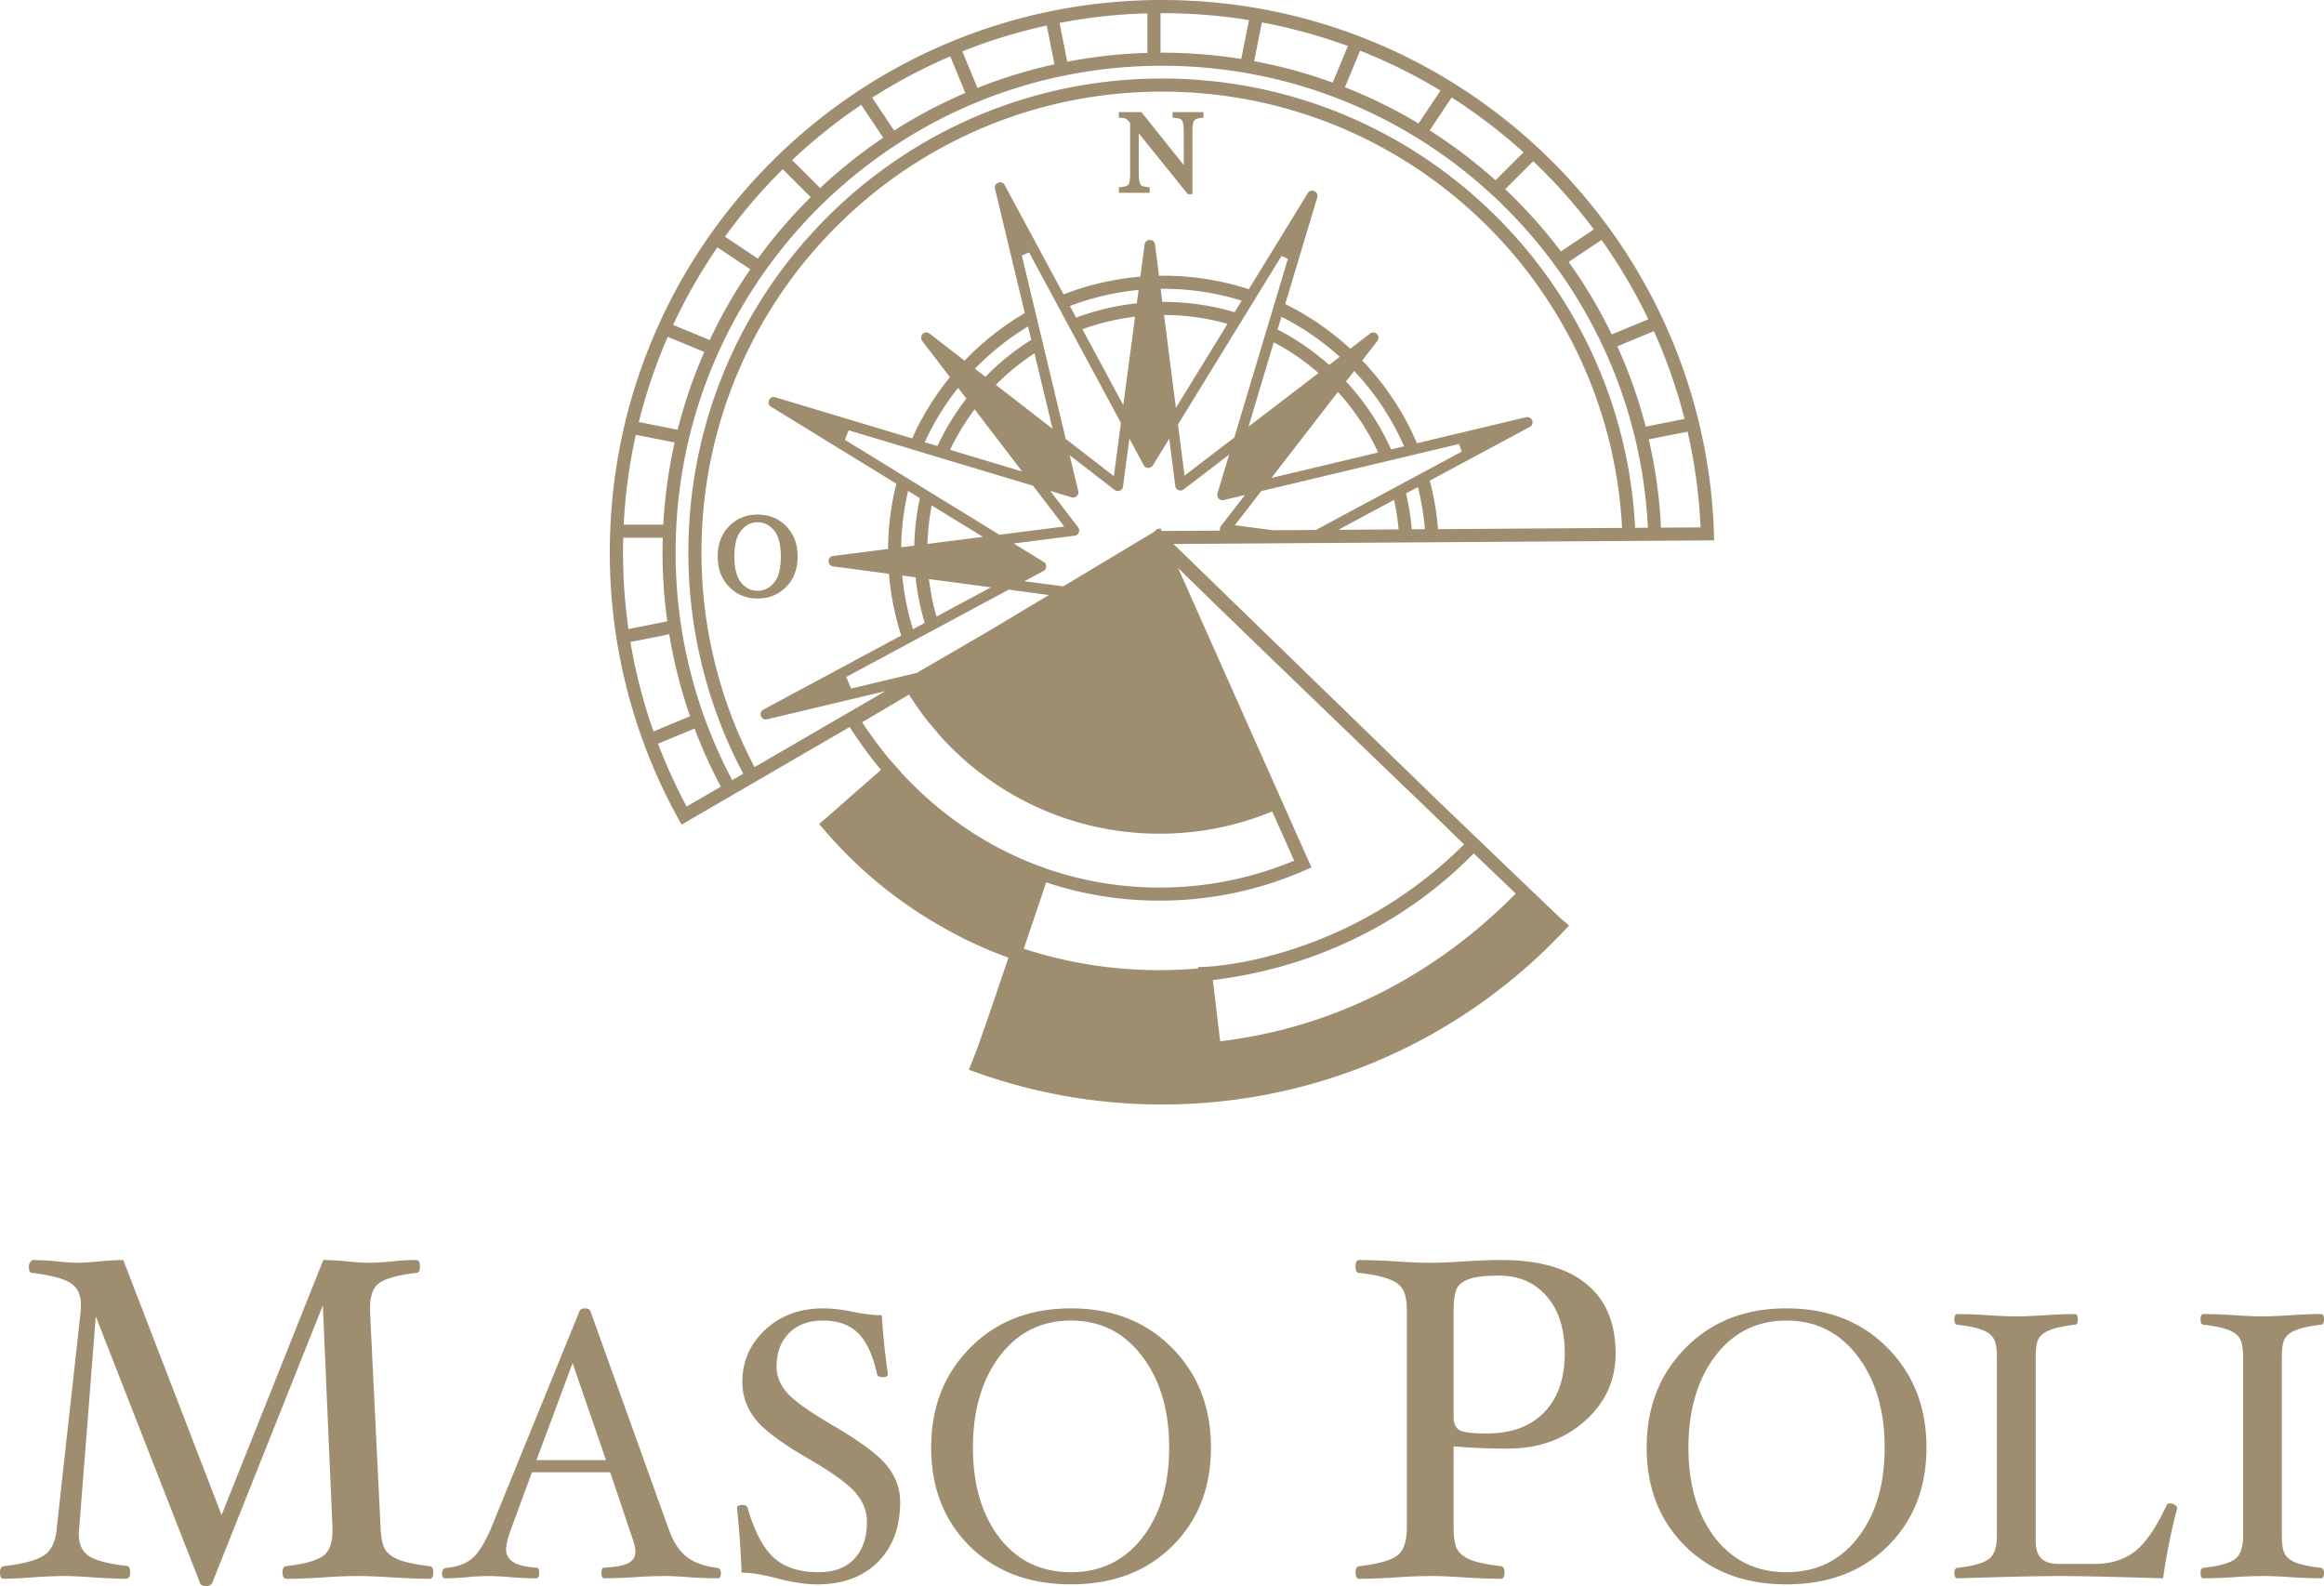<svg xmlns="http://www.w3.org/2000/svg" width="171.498" height="117.037"><path fill="#9E8D6E" d="M57.622 41.069c0 .916-.178 1.554-.511 1.942-.337.395-.736.586-1.202.586-.475 0-.878-.195-1.211-.599-.333-.401-.506-1.038-.506-1.929 0-.897.173-1.531.502-1.928.341-.408.74-.606 1.215-.606.457 0 .856.191 1.198.584.333.381.515 1.022.515 1.95m-3.758-2.305c-.607.583-.905 1.355-.905 2.305 0 .904.279 1.654.848 2.237.559.575 1.265.861 2.103.861.786 0 1.46-.259 2.02-.776.625-.579.931-1.358.931-2.322 0-.95-.297-1.72-.9-2.3-.559-.535-1.242-.801-2.05-.801-.805 0-1.492.264-2.047.796M86.658 8.273h-.129v.406l.12.009c.319.029.479.089.532.144.102.1.173.357.173.834v2.513L84.268 8.32l-.04-.047h-1.664v.412l.124.005c.169.005.283.027.354.053.053.022.147.091.271.237l.084.103v3.75c0 .461-.054.703-.12.79-.066.078-.244.155-.598.193l-.116.011v.399h2.279v-.399l-.114-.011c-.315-.036-.471-.098-.523-.151-.098-.102-.169-.357-.169-.832V9.841l3.58 4.438.036.049h.341V9.667c0-.457.058-.697.129-.781.075-.086.253-.164.572-.197l.115-.011v-.405h-2.151z"/><path fill="#9E8D6E" d="M122.571 38.935a36.668 36.668 0 00-.901-6.516l2.866-.568c.519 2.284.848 4.647.958 7.064l-.212.003-2.711.017zm-1.908.011c-.937-18.467-16.206-33.152-34.91-33.152-19.302 0-34.954 15.65-34.954 34.953a34.82 34.82 0 004.046 16.343l-.812.474a35.725 35.725 0 01-4.176-16.817c0-19.824 16.069-35.894 35.896-35.894 19.223 0 34.91 15.103 35.854 34.089l-.944.004zm-14.547.1a19.932 19.932 0 00-.608-3.578l7.383-3.965a.38.38 0 00.178-.477.378.378 0 00-.453-.24l-8.053 1.921a20.343 20.343 0 00-4.038-6.104l1.118-1.446a.374.374 0 00-.03-.508.382.382 0 00-.51-.035l-1.459 1.12a20.408 20.408 0 00-4.801-3.298l2.365-7.87a.379.379 0 00-.213-.463.431.431 0 00-.169-.036.366.366 0 00-.319.186l-4.352 7.087a20.296 20.296 0 00-6.296-.994l-.332.002-.293-2.306c-.026-.224-.204-.335-.382-.337a.38.38 0 00-.386.337l-.314 2.375a20.214 20.214 0 00-5.666 1.307l-4.344-8.063a.363.363 0 00-.474-.177.37.37 0 00-.24.45l2.196 9.171a20.482 20.482 0 00-4.445 3.507l-2.582-1.996a.378.378 0 00-.509.031.382.382 0 00-.036.51l2.05 2.673a20.33 20.33 0 00-2.791 4.52l-10.097-3.034a.374.374 0 00-.462.213.37.37 0 00.151.486l9.245 5.678a19.974 19.974 0 00-.612 4.815l-4.055.517a.377.377 0 00-.338.383c0 .175.112.353.338.384l4.121.548c.124 1.575.436 3.103.905 4.556l-10.173 5.465a.378.378 0 00-.177.479.376.376 0 00.448.239l8.728-2.08-9.65 5.605a33.83 33.83 0 01-3.917-15.857c0-18.771 15.217-33.986 33.987-33.986 18.172 0 33.011 14.255 33.947 32.192l-13.584.093zm-1.934.011a18.592 18.592 0 00-.426-2.646l.878-.472a19.47 19.47 0 01.515 3.112l-.967.006zm-5.421.038l4.112-2.209c.156.71.271 1.437.338 2.178l-4.45.031zm-4.836.031l-2.799-.373 1.943-2.513 14.596-3.477.199.563-10.755 5.78-3.184.02zm-2.818-16.087a18.371 18.371 0 00-5.248-.761h-.085l-.124-.965.209-.002c2.01 0 3.948.308 5.771.876l-.523.852zm-4.334 7.06l-.874-6.856c1.623.004 3.194.231 4.686.65l-3.812 6.206zm4.313 2.185l-3.674 2.812-.483-3.775 7.64-12.439.471.213-3.954 13.189zm6.996-5.357a18.427 18.427 0 00-3.802-2.611l.283-.942a19.553 19.553 0 014.3 2.956l-.781.597zm-5.949 4.556l1.863-6.226a17.478 17.478 0 013.305 2.269l-5.168 3.957zm7.196-3.334l.599-.774a19.328 19.328 0 013.682 5.558l-.953.229a18.539 18.539 0 00-3.328-5.013m2.369 5.241l-7.875 1.877 4.906-6.344a17.505 17.505 0 012.969 4.467m-11.659 5.763l-4.237.029h-.08l-.093-.213-.151.091-.049-.052-.279.242a.503.503 0 00-.058.04l-6.628 3.977-2.866-.379L77 42.134a.38.38 0 00.204-.328.38.38 0 00-.187-.342l-2.214-1.36 4.494-.574a.382.382 0 00.312-.235.39.39 0 00-.05-.384l-2.062-2.691 1.584.477a.385.385 0 00.377-.091.384.384 0 00.111-.37l-.635-2.651 3.322 2.571a.382.382 0 00.381.051.38.38 0 00.235-.306l.47-3.538 1.056 1.963c.071.131.2.2.333.204h.01a.38.38 0 00.328-.184l1.216-1.976.442 3.489a.39.39 0 00.386.337c.08 0 .159-.024.23-.08l3.358-2.568-.86 2.865a.38.38 0 00.093.375.366.366 0 00.368.111l1.57-.375-1.771 2.289a.381.381 0 00-.062.34m-15.603 4.358l2.964.395-4.449 2.668-5.297 3.079-4.846 1.153a24.766 24.766 0 01-.358-.854l11.986-6.441zm-6.873-.912c.124 1.158.351 2.283.675 3.365l-.865.468a19.128 19.128 0 01-.789-3.963l.979.13zm-.549-6.374l.869.534a18.187 18.187 0 00-.412 3.503l-.967.124c.017-1.431.195-2.824.51-4.161m1.424 3.912c.031-.969.138-1.918.319-2.841l3.776 2.318-4.095.523zm4.689 3.201l-4.02 2.16a17.416 17.416 0 01-.555-2.768l4.575.608zm3.105-7.497l2.303 3.008-4.782.61-11.406-7.005c.093-.237.187-.472.284-.703l13.601 4.09zm-7.053-2.93l-.936-.279a19.118 19.118 0 012.462-4.013l.607.792a18.467 18.467 0 00-2.133 3.5m6.251 1.881l-5.318-1.599a17.624 17.624 0 011.81-2.988l3.508 4.587zm.67-9.715a18.648 18.648 0 00-3.385 2.724l-.768-.595a19.472 19.472 0 013.917-3.118l.236.989zm1.57 6.557l-4.183-3.236a17.36 17.36 0 012.852-2.327l1.331 5.563zm5.049-.431l-.523 3.931-3.55-2.746-3.242-13.539.536-.224 6.779 12.578zm1.042-7.834l-.869 6.528-3.017-5.601a17.352 17.352 0 013.886-.927m-4.347.069l-.462-.858a19.29 19.29 0 015.07-1.183l-.133.985c-1.556.164-3.06.526-4.475 1.056m14.467 36.437l1.619 3.634a25.742 25.742 0 01-9.934 1.982c-7.607 0-14.25-3.287-19.006-8.424l-.976-1.113a29.055 29.055 0 01-1.601-2.12c-.139-.207-.263-.391-.36-.542 0 0 1.441-.847 3.461-2.04.461.736.963 1.444 1.504 2.12l.869 1.018c3.983 4.379 9.725 7.129 16.108 7.129 2.948 0 5.756-.582 8.316-1.644M89.52 44.434c2.729 2.648 6.441 6.23 10.119 9.77 1.921 1.852 3.848 3.702 5.644 5.428l2.755 2.674a31.755 31.755 0 01-15.354 8.482c-.735.166-1.389.279-1.934.361-.577.086-1.03.135-1.34.162-.32.026-.466.031-.466.031l-.528.016.013.102c-.945.084-1.897.127-2.861.127-3.518 0-6.885-.553-10.021-1.584.271-.785.936-2.762 1.398-4.114.008-.041.021-.073.034-.106.022-.067.044-.131.062-.195.062-.176.116-.335.164-.477a26.358 26.358 0 008.362 1.346 26.65 26.65 0 0010.768-2.256l.444-.195-.2-.443-9.641-21.65c.705.691 1.587 1.551 2.582 2.521m22.333 21.501c-5.784 5.867-13.221 9.879-21.813 10.899l-.537-4.515a32.633 32.633 0 003.403-.592c3.983-.887 10.327-3.125 15.846-8.754l3.101 2.962zm-60.89-6.59l-.293.171a40.117 40.117 0 01-2.112-4.638l2.698-1.117a36.7 36.7 0 001.938 4.287l-2.231 1.297zm-4.442-11.972l2.866-.57c.342 2.08.861 4.101 1.535 6.048l-2.697 1.12a39.647 39.647 0 01-1.704-6.598m-.544-6.626c0-.357.004-.714.014-1.069h2.919c-.014.355-.019.712-.019 1.069 0 1.731.12 3.434.352 5.1l-2.866.57a39.564 39.564 0 01-.4-5.67m.944-8.665l2.862.57a36.724 36.724 0 00-.834 6.059h-2.925a39.83 39.83 0 01.897-6.629m2.356-7.227l2.696 1.118a36.135 36.135 0 00-1.965 5.738l-2.866-.57a39.415 39.415 0 012.135-6.286m3.664-6.602l2.427 1.619a36.234 36.234 0 00-2.994 5.221l-2.702-1.118a40.119 40.119 0 013.269-5.722m4.823-5.767l2.063 2.062a36.658 36.658 0 00-3.9 4.536l-2.426-1.621a39.617 39.617 0 014.263-4.977m5.79-4.749l1.623 2.424a37.473 37.473 0 00-4.654 3.715l-2.066-2.063a39.818 39.818 0 015.097-4.076m6.57-3.578l1.113 2.697a36.597 36.597 0 00-5.253 2.777l-1.623-2.426a39.857 39.857 0 015.763-3.048m7.12-2.276l.567 2.862a36.55 36.55 0 00-5.679 1.743l-1.118-2.697a39.595 39.595 0 016.23-1.908m7.431-.898v2.919a36.833 36.833 0 00-5.918.648l-.568-2.861a39.984 39.984 0 016.486-.706m.963-.013h.115c2.183 0 4.326.175 6.415.512l-.572 2.866a37.006 37.006 0 00-5.843-.462h-.115V.972zm7.48.681c2.182.408 4.303.993 6.348 1.743l-1.122 2.699a36.375 36.375 0 00-5.794-1.581l.568-2.861zm13.185 5.028l-1.624 2.429a36.432 36.432 0 00-5.43-2.673l1.118-2.697a39.775 39.775 0 015.936 2.941m6.126 4.558l-2.066 2.065a37.031 37.031 0 00-4.862-3.686l1.623-2.427a40.351 40.351 0 015.305 4.048m5.186 5.687l-2.432 1.624a37.154 37.154 0 00-4.107-4.589l2.062-2.066a39.985 39.985 0 014.477 5.031m4.024 6.632l-2.702 1.118a36.44 36.44 0 00-3.18-5.348l2.426-1.621a40.156 40.156 0 013.456 5.851m2.671 7.353l-2.865.57a36.842 36.842 0 00-2.095-5.929l2.697-1.116a39.65 39.65 0 012.263 6.475m2.187 8.958c-.004-.093-.004-.188-.013-.282 0-.228-.01-.457-.019-.683C125.494 17.259 107.642.005 85.753 0 63.247 0 45.001 18.244 45.001 40.747a40.581 40.581 0 004.831 19.257l.093.164.155.291c.07.133.146.264.218.39l1.153-.67 11.251-6.534c.213.331.43.659.661.985.013.024.03.044.044.069.438.632 1.012 1.41 1.61 2.107l-4.202 3.682-.009-.002-.337.303-.021.013.311.362.275.318c.149.172.358.412.63.698a32.303 32.303 0 008.007 6.302 30.07 30.07 0 004.743 2.18c-.231.695-.697 2.08-1.167 3.453-.307.895-.621 1.809-.87 2.508-.103.297-.199.556-.274.769 0 0-.307.812-.607 1.542a40.668 40.668 0 0014.258 2.564c11.89 0 22.586-5.092 30.035-13.209l-.666-.559-1.899-1.82-.164-.156c-1.677-1.605-4.228-4.055-7.11-6.82L86.596 40.142l38.694-.26 1.207-.013zm-65.042 65.31c-1.729-1.009-2.855-1.812-3.379-2.41-.513-.608-.771-1.244-.771-1.906 0-1.049.309-1.879.926-2.495.616-.618 1.448-.925 2.495-.925 1.102 0 1.967.307 2.593.925.626.616 1.093 1.624 1.4 3.026.029.15.175.225.436.225.243 0 .365-.074.365-.225a54.667 54.667 0 01-.449-4.345c-.579 0-1.267-.079-2.061-.237-.85-.179-1.603-.268-2.257-.268-1.729 0-3.159.527-4.289 1.584-1.121 1.047-1.682 2.332-1.682 3.855 0 .99.312 1.892.938 2.705.626.812 1.953 1.804 3.981 2.972 1.766 1.026 2.92 1.868 3.461 2.522.543.645.814 1.344.814 2.102 0 1.177-.314 2.094-.94 2.748-.616.654-1.49.98-2.62.98-1.421 0-2.523-.355-3.308-1.064-.786-.711-1.431-1.934-1.936-3.672-.047-.151-.168-.225-.363-.225-.28 0-.422.073-.422.225.169 1.588.281 3.177.338 4.765.673 0 1.536.142 2.593.421 1.159.299 2.153.448 2.984.448 1.879 0 3.369-.546 4.473-1.642 1.102-1.101 1.652-2.582 1.652-4.441 0-.963-.317-1.846-.952-2.648-.633-.805-1.973-1.805-4.02-3m-29.753 10.387c-.947-.112-1.674-.261-2.181-.438-.508-.192-.868-.445-1.082-.762-.203-.316-.321-.869-.355-1.658l-.777-15.91v-.287c0-.912.235-1.533.71-1.859.484-.327 1.386-.57 2.706-.729.18 0 .269-.156.269-.473s-.101-.475-.303-.475c-.497 0-1.088.035-1.775.103a17.23 17.23 0 01-1.708.103c-.384 0-.908-.034-1.572-.103a20.574 20.574 0 00-1.775-.103l-7.508 18.82-7.254-18.82c-.417 0-1.003.035-1.759.103-.731.068-1.295.103-1.691.103-.304 0-.783-.034-1.437-.103a22.09 22.09 0 00-1.775-.103c-.068 0-.135.052-.203.154a.562.562 0 00-.102.32c0 .316.079.473.237.473 1.364.17 2.306.418 2.823.744.52.327.779.856.779 1.59 0 .158-.006.338-.017.541l-1.759 15.91c-.078 1.016-.394 1.702-.946 2.063-.541.36-1.522.626-2.942.795-.205.024-.305.175-.305.457 0 .316.078.475.236.475.507 0 1.229-.035 2.164-.102a34.732 34.732 0 012.299-.102c.52 0 1.252.033 2.199.102 1.014.066 1.813.102 2.4.102.202 0 .305-.158.305-.475 0-.293-.079-.451-.237-.473-1.33-.146-2.254-.385-2.773-.711-.518-.326-.776-.869-.776-1.623 0-.146.011-.315.033-.508l1.218-15.572 7.676 19.631c.046.182.197.271.457.271.248 0 .406-.089.474-.271l8.149-20.442.71 16.384v.271c0 .913-.243 1.534-.727 1.86-.474.326-1.369.569-2.688.728-.181.022-.271.174-.271.456 0 .316.101.475.304.475.756 0 1.651-.035 2.688-.102a37.769 37.769 0 012.52-.102c.688 0 1.55.033 2.587.102 1.082.066 2.001.102 2.756.102.18 0 .271-.158.271-.475 0-.283-.092-.434-.272-.457m7.888-7.823l2.662-7.162 2.468 7.162h-5.13zm13.329 7.947c-.935-.111-1.682-.383-2.242-.812-.552-.431-.99-1.099-1.317-2.006l-5.79-16.119c-.056-.14-.197-.209-.421-.209-.206 0-.336.076-.393.225l-6.56 16.104c-.486 1.094-.958 1.818-1.416 2.174-.448.355-1.06.57-1.836.645-.215.02-.322.159-.322.421 0 .233.07.351.21.351.449 0 .991-.028 1.626-.084a16.674 16.674 0 011.515-.084c.505 0 1.079.027 1.724.084.682.056 1.303.084 1.864.084.149 0 .225-.131.225-.393s-.057-.393-.169-.393c-1.514-.075-2.27-.524-2.27-1.346 0-.318.102-.766.308-1.346l1.598-4.345h5.775l1.583 4.694c.188.533.281.922.281 1.164 0 .383-.184.668-.547.855-.365.177-.962.285-1.794.322-.112 0-.168.131-.168.393s.074.393.224.393c.626 0 1.383-.028 2.27-.084a32.136 32.136 0 012.117-.084c.495 0 1.094.027 1.795.084.812.056 1.541.084 2.187.084.149 0 .225-.131.225-.393-.001-.234-.095-.359-.282-.379m118.341 0c-.787-.094-1.383-.215-1.794-.363-.403-.16-.683-.371-.842-.632-.159-.271-.238-.729-.238-1.373v-13.19c0-.664.079-1.125.238-1.387s.445-.468.854-.617c.412-.158 1.011-.285 1.796-.379.149 0 .225-.129.225-.392s-.075-.394-.225-.394c-.627 0-1.368.028-2.229.084-.821.057-1.517.086-2.087.086-.571 0-1.267-.029-2.089-.086a35.768 35.768 0 00-2.257-.084c-.151 0-.226.131-.226.394s.074.392.226.392c.795.094 1.397.221 1.809.379.409.149.696.359.855.631.167.261.252.72.252 1.373v13.19c0 .868-.206 1.447-.617 1.737-.403.291-1.169.501-2.299.631-.151.02-.226.145-.226.379 0 .262.074.393.226.393.636 0 1.387-.028 2.257-.084a30.839 30.839 0 012.089-.084c.57 0 1.266.027 2.087.084a34.99 34.99 0 002.229.084c.149 0 .225-.131.225-.393-.001-.234-.082-.359-.239-.379m-86.973-2.214c-1.317 1.692-3.069 2.537-5.256 2.537-2.196 0-3.953-.845-5.271-2.537-1.309-1.701-1.962-3.92-1.962-6.658 0-2.756.658-5.008 1.977-6.754 1.326-1.748 3.079-2.621 5.256-2.621 2.168 0 3.915.873 5.242 2.621 1.336 1.746 2.005 3.998 2.005 6.754 0 2.738-.664 4.956-1.991 6.658m-5.256-16.932c-3.046 0-5.528.972-7.443 2.916-1.915 1.934-2.873 4.387-2.873 7.357 0 2.963.948 5.387 2.847 7.274 1.905 1.88 4.396 2.817 7.47 2.817s5.563-.938 7.47-2.817c1.907-1.888 2.859-4.312 2.859-7.274 0-2.971-.957-5.424-2.873-7.357-1.916-1.944-4.402-2.916-7.457-2.916m81.463 14.507a.567.567 0 00-.335-.112c-.142 0-.229.039-.267.112-.777 1.673-1.562 2.818-2.355 3.435-.795.606-1.766.91-2.916.91h-2.773c-1.084 0-1.627-.552-1.627-1.652v-13.61c0-.664.08-1.127.237-1.388.161-.262.445-.467.857-.617.409-.159 1.007-.285 1.792-.378.149 0 .225-.131.225-.394 0-.262-.075-.392-.225-.392-.626 0-1.368.026-2.228.084-.822.056-1.519.085-2.089.085s-1.271-.029-2.102-.085a34.15 34.15 0 00-2.244-.084c-.148 0-.223.13-.223.392 0 .263.074.394.223.394.795.093 1.398.219 1.809.378.412.15.696.359.855.631.167.262.252.719.252 1.374v13.19c0 .867-.206 1.447-.617 1.736-.4.291-1.167.5-2.299.631-.148.02-.223.146-.223.379 0 .262.074.394.223.394 3.533-.112 6.047-.169 7.542-.169 1.514 0 4.059.057 7.639.169.251-1.796.6-3.515 1.038-5.16.001-.094-.057-.179-.169-.253m-46.529-6.847c-1.004 1.049-2.424 1.572-4.261 1.572-1.016 0-1.676-.078-1.979-.236-.304-.17-.457-.496-.457-.981v-7.76c0-.903.096-1.505.288-1.81.203-.305.541-.524 1.014-.66.486-.135 1.167-.202 2.046-.202 1.467 0 2.639.507 3.518 1.522.891 1.014 1.336 2.422 1.336 4.227-.001 1.838-.502 3.279-1.505 4.328m3.093-9.469c-1.431-1.172-3.533-1.759-6.307-1.759-.755 0-1.651.035-2.688.103-.991.066-1.832.101-2.519.101-.688 0-1.533-.034-2.536-.101a43.516 43.516 0 00-2.705-.103c-.181 0-.271.158-.271.474 0 .316.091.474.271.474.957.112 1.685.265 2.181.457.495.18.839.433 1.031.76.202.315.304.869.304 1.658v15.909c0 1.049-.248 1.748-.742 2.097-.486.351-1.41.604-2.773.763-.181.021-.271.174-.271.455 0 .317.091.475.271.475.755 0 1.656-.034 2.705-.102a38.508 38.508 0 012.536-.102c.687 0 1.527.033 2.519.102a42.64 42.64 0 002.688.102c.181 0 .271-.157.271-.475 0-.281-.091-.434-.271-.455-.947-.113-1.668-.261-2.164-.439-.485-.192-.828-.446-1.031-.762-.192-.316-.288-.869-.288-1.658v-5.985c1.307.113 2.638.169 3.99.169 2.256 0 4.144-.67 5.665-2.012 1.533-1.352 2.299-3.02 2.299-5.004-.001-2.255-.722-3.97-2.165-5.142m20.03 18.741c-1.317 1.692-3.07 2.537-5.257 2.537-2.196 0-3.952-.845-5.271-2.537-1.308-1.701-1.962-3.92-1.962-6.658 0-2.756.658-5.008 1.977-6.754 1.327-1.748 3.079-2.621 5.256-2.621 2.168 0 3.915.873 5.242 2.621 1.336 1.746 2.004 3.998 2.004 6.754 0 2.738-.662 4.956-1.989 6.658m-5.257-16.932c-3.047 0-5.527.972-7.442 2.916-1.917 1.934-2.874 4.387-2.874 7.357 0 2.963.949 5.387 2.847 7.274 1.905 1.88 4.396 2.817 7.47 2.817s5.564-.938 7.471-2.817c1.907-1.888 2.859-4.312 2.859-7.274 0-2.971-.957-5.424-2.874-7.357-1.916-1.944-4.402-2.916-7.457-2.916"/></svg>